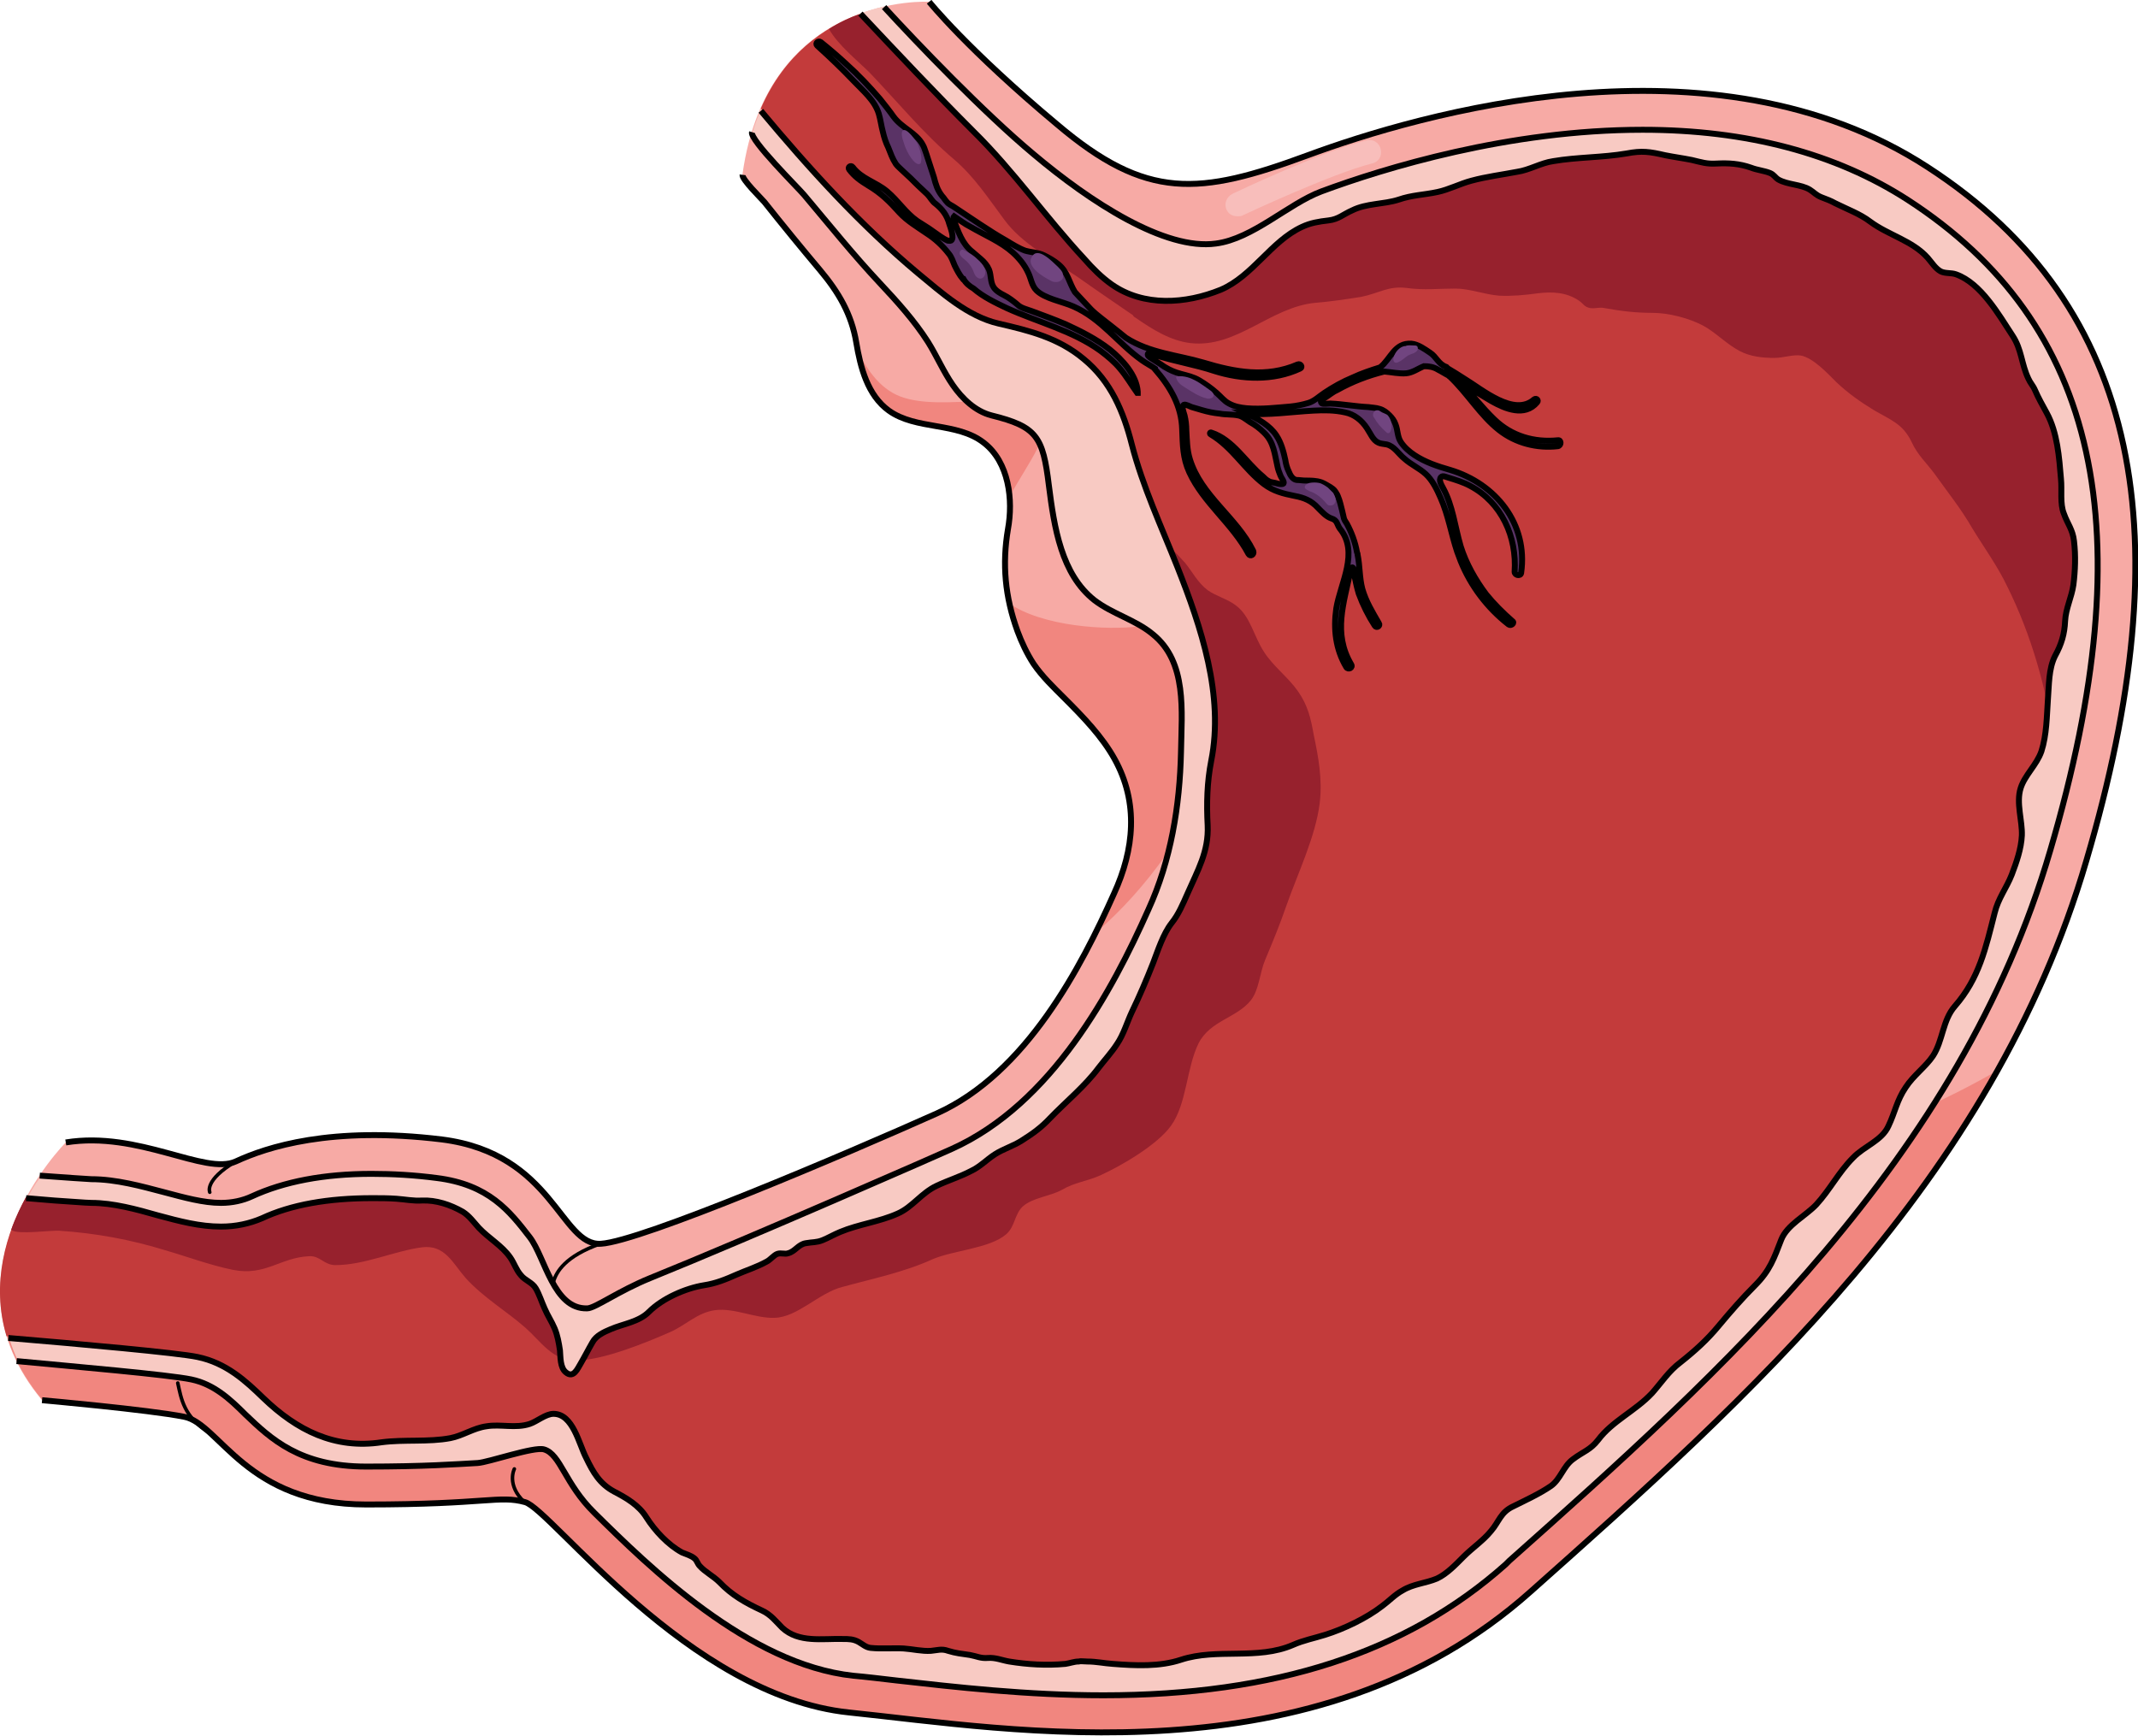 <?xml version="1.0" encoding="utf-8"?>
<!-- Generator: Adobe Illustrator 22.0.1, SVG Export Plug-In . SVG Version: 6.00 Build 0)  -->
<svg version="1.1" id="Layer_1" xmlns="http://www.w3.org/2000/svg" xmlns:xlink="http://www.w3.org/1999/xlink" x="0px" y="0px"
	 width="360.8px" height="292.9px" viewBox="0 0 360.8 292.9" enable-background="new 0 0 360.8 292.9" xml:space="preserve">
<g>
	<g>
		<g>
			<g>
				<g>
					<g>
						<path fill="#F7AAA5" d="M187.9,150.8c-5.5,12.3-14.8,30.3-29.9,37.1c-15.2,6.8-49.9,21.6-56.7,22c-6.8,0.4-8-15.2-26.8-17.6
							C55.8,190,45,193.6,39.8,196c-5.2,2.4-16.4-5.2-28.7-3.2c0,0-22,22-4,43.5c0,0,18,1.6,24,2.8c6,1.2,10.4,14.8,30.7,14.8
							c20.4,0,22.4-1.6,26.8-0.4c4.4,1.2,27.6,32.7,54.7,35.5c27.2,2.8,78.7,12,115-20.4c36.3-32.3,77.9-69.1,93.8-123.4
							c16-54.3,9.6-93.4-26.8-117c-36.3-23.6-86.2-8.8-104.6-2c-18.4,6.8-27.2,7.6-42.3-5.2C163.2,8.3,156.8,0.3,156.8,0.3
							s-27.2-1.6-31.5,29.1c-0.1,0.8,3.2,4,3.7,4.6c3.1,3.9,6.2,7.7,9.4,11.5c3.1,3.7,5.3,7.4,6.1,12.2c0.7,4.2,1.9,8.9,5.5,11.5
							c4.6,3.3,11.5,1.9,16,5.4c4.3,3.3,5,9.7,4.1,14.6c-1,5.9-0.5,11.4,1.6,17.2c0.7,1.9,1.6,3.8,2.7,5.5c1.5,2.2,3.4,4,5.3,5.9
							c3.1,3.1,6.3,6.4,8.4,10.2C192.1,135.5,191.3,143.4,187.9,150.8z"/>
						<g>
							<path fill="#F1867F" d="M142.4,51.7C142.4,51.7,142.4,51.7,142.4,51.7L142.4,51.7C142.4,51.7,142.4,51.7,142.4,51.7z"/>
							<path fill="#F1867F" d="M151.9,66.9c-3.6-1.4-5.9-4.9-7.4-8.3c0.7,4,2,8.2,5.4,10.7c4.6,3.3,11.5,1.9,16,5.4
								c2.8,2.2,4.1,5.7,4.4,9.2c3.4-6.1,7.6-11.3,5.4-14.1C172.1,65.2,159.3,69.7,151.9,66.9z"/>
							<path fill="#F1867F" d="M184.8,157.5c17.7-15,28.7-42.5,22-49.1c-8.2-8.2-7.2-3.7-14.6-2.7c-5.2,0.7-16.3,0.1-22.1-4
								c0.3,1.6,0.8,3.2,1.4,4.9c0.7,1.9,1.6,3.8,2.7,5.5c1.5,2.2,3.4,4,5.3,5.9c3.1,3.1,6.3,6.4,8.4,10.2
								c4.1,7.4,3.3,15.3-0.1,22.7C187,152.9,186,155.1,184.8,157.5z"/>
						</g>
						<path fill="#F1867F" d="M303.8,194.9L212,258l-89.8-8l-53.4-17.7c0,0-40.9-7.3-68.6-12.2c0.4,5.2,2.4,10.7,7,16.2
							c0,0,18,1.6,24,2.8c6,1.2,10.4,14.8,30.7,14.8c20.4,0,22.4-1.6,26.8-0.4c4.4,1.2,27.6,32.7,54.7,35.5
							c27.2,2.8,78.7,12,115-20.4c27.8-24.8,58.7-52.1,78.8-88C320,190.5,303.8,194.9,303.8,194.9z"/>
						<path fill="none" stroke="#000000" stroke-miterlimit="10" d="M7.1,236.3c0,0,18,1.6,24,2.8c6,1.2,10.4,14.8,30.7,14.8
							c20.4,0,22.4-1.6,26.8-0.4c4.4,1.2,27.6,32.7,54.7,35.5c27.2,2.8,78.7,12,115-20.4c36.3-32.3,77.9-69.1,93.8-123.4
							c16-54.3,9.6-93.4-26.8-117c-36.3-23.6-86.2-8.8-104.6-2c-18.4,6.8-27.2,7.6-42.3-5.2C163.2,8.3,156.8,0.3,156.8,0.3"/>
						<path fill="none" stroke="#000000" stroke-miterlimit="10" d="M125.3,29.5c-0.1,0.8,3.2,4,3.7,4.6c3.1,3.9,6.2,7.7,9.4,11.5
							c3.1,3.7,5.3,7.4,6.1,12.2c0.7,4.2,1.9,8.9,5.5,11.5c4.6,3.3,11.5,1.9,16,5.4c4.3,3.3,5,9.7,4.1,14.6
							c-1,5.9-0.5,11.4,1.6,17.2c0.7,1.9,1.6,3.8,2.7,5.5c1.5,2.2,3.4,4,5.3,5.9c3.1,3.1,6.3,6.4,8.4,10.2
							c4.1,7.4,3.3,15.3-0.1,22.7c-5.5,12.3-14.8,30.3-29.9,37.1c-15.2,6.8-49.9,21.6-56.7,22c-6.8,0.4-8-15.2-26.8-17.6
							C55.8,190,45,193.6,39.8,196c-5.2,2.4-16.4-5.2-28.7-3.2"/>
						<path fill="#C33B3B" d="M319.6,37c-11.4-7.4-25.7-11.2-42.5-11.2c-22,0-42.5,6.4-52.8,10.2c-8.9,3.3-25.9,14.6-33.3,14.6
							c-9.9,0-9-12.8-19.3-21.6c-7-5.9-19.6-19.1-26.7-26.6c-5.9,2.2-12.6,6.7-16.6,15.9c12.4,14.9,34,39.7,40.6,45
							c2.6,2.1,10.6-2.1,13.7,1.5c3.2,3.7-3.3,13.1,3.1,20.1c10.1,10.9,17.1,25.7,17.5,33.2c0.4,9.5,0.3,23.6-5.7,37.1
							c-6.4,14.3-17,34.3-35.2,42.4c-8.3,3.7-50.2,22.3-60.3,22.9c-0.3,0-1.1,0.8-1.4,0.8c-7.6,0-11.4-6.3-14.2-10
							c-3.3-4.2-5.9-7.6-13-8.5c-3.7-0.5-7.2-0.7-10.5-0.7c-7.4,0-13.6,1.2-18.6,3.4c-2.1,0.9-4.4,1.4-6.9,1.4
							c-3.5,0-7-0.9-10.7-1.9c-3.5-1-7.5-2.1-11.2-2.1c-0.3,0-0.5,0-6.2-0.4L4.4,202c-3.3,6-6,14.5-3.3,23.5c12,1.1,28.8,2.8,32,3.4
							c4.9,1,8.2,4.1,11.1,6.9c4.1,4,8,7.7,17.6,7.7c9.7,0,15-0.4,18.5-0.6c1.8-0.1,3.3-0.2,4.8-0.2c2.2,0,4.2,0.2,6.2,0.8
							c3.8,1,6.5,3.7,11.8,8.9c8.7,8.6,25,24.6,41.3,26.3c2.3,0.2,4.7,0.5,7.3,0.8l0.1,0c9.7,1.1,21.8,2.5,34.4,2.5
							c27.9,0,49.3-6.9,65.2-21.1l0.6-0.6c35.2-31.3,75.1-66.9,90.1-118c7.8-26.6,9.8-47.9,6-65.3C344.3,60.1,335,47,319.6,37z"/>
						<path fill="#97212D" d="M191.6,53.6c2.9,2,5.9,3.9,9.3,4.3c7.8,0.9,13.5-6.1,21.1-6.8c2.5-0.2,5.2-0.6,7.7-1
							c3-0.6,4.6-1.9,7.7-1.5c2.9,0.4,5.4,0.1,8.2,0.1c2.4,0,4.9,1,7.4,1.2c2.2,0.1,4.3-0.1,6.5-0.4c2.4-0.3,4.8-0.2,6.9,1.2
							c0.9,0.6,0.9,1.1,2,1.3c0.9,0.1,1.5-0.2,2.4,0c2.8,0.5,5.2,0.8,8.1,0.8c2.7,0,6.2,0.9,8.6,2.2c2,1.1,3.8,3,6,4.2
							c1.9,1,3.9,1.2,6,1.2c1.4,0,3.1-0.6,4.4-0.4c2.1,0.4,4.5,3,6,4.5c1.9,1.8,4,3.3,6.3,4.7c2.9,1.7,4.9,2.3,6.4,5.4
							c1,2.2,2.5,3.5,3.9,5.4c2.2,3.1,4.4,5.8,6.3,9.1c2,3.3,4.3,6.4,6,10c4,8.1,6.5,16.9,7.8,25.9c0.2-1.1,0.5-2.3,0.7-3.4
							c0-0.1,0-0.1,0-0.2c0.3-1.7,0.6-3.3,0.9-5c0,0,0,0,0-0.1c0.3-1.6,0.5-3.2,0.7-4.8c0,0,0,0,0,0c0.1-0.9,0.2-1.9,0.3-2.8
							c0-0.3,0.1-0.5,0.1-0.8c0.1-0.9,0.2-1.8,0.2-2.6c0-0.2,0-0.5,0.1-0.7c0.1-1.6,0.2-3.2,0.3-4.8c0-0.3,0-0.6,0-0.8
							c0-0.7,0-1.3,0-2c0-0.4,0-0.8,0-1.2c0-0.1,0-0.2,0-0.3c0-0.6,0-1.2,0-1.7c0-0.6,0-1.2-0.1-1.8c0-0.5,0-1-0.1-1.4
							c-0.1-1-0.1-2-0.2-3c0-0.3-0.1-0.7-0.1-1c-0.1-0.7-0.1-1.5-0.2-2.2c0-0.4-0.1-0.7-0.1-1.1c-0.1-0.7-0.2-1.5-0.3-2.2
							c-0.1-0.3-0.1-0.6-0.2-0.9c-0.2-1-0.4-2-0.6-3c-3.7-17-13-30.1-28.4-40c-11.4-7.4-25.7-11.2-42.5-11.2
							c-22,0-42.5,6.4-52.8,10.2c-8.9,3.3-15,9.7-25.2,6.7c-2.2-0.6-4.2-1.7-6.2-2.8c-3.1-1.7-6.3-3.3-9.4-5
							c-7.8-4.1-14.8-8.4-21-14.6c-6-5.9-11.8-12-17.5-18.1c-1.7,0.6-3.4,1.4-5.1,2.5c1.5,2.7,5,5.5,6.8,7.3
							c4.7,4.9,9.1,10.3,14.3,14.7c3.5,3,5.8,6.6,8.5,10.2c2.9,4,8.2,6.8,12.3,9.6c3.1,2.2,6.2,4.3,9.4,6.5
							C191.2,53.3,191.4,53.5,191.6,53.6z"/>
						<path fill="#97212D" d="M195.3,97.4c3.7,6,7.5,13.7,7.8,20.6c0.4,9.5,0.3,23.6-5.7,37.1c-6.4,14.3-17,34.3-35.2,42.4
							c-8.3,3.7-50.2,22.3-60.3,22.9c-0.3,0-1.3,0.9-1.6,0.9c-7.6,0-11.2-6.4-14.1-10.1c-3.3-4.2-5.9-7.6-13-8.5
							c-3.7-0.5-7.2-0.7-10.5-0.7c-7.4,0-13.6,1.2-18.6,3.4c-2.1,0.9-4.4,1.4-6.9,1.4c-3.5,0-7-0.9-10.7-1.9
							c-3.5-1-7.5-2.1-11.2-2.1c-0.3,0-0.5,0-6.2-0.4L4.4,202c-0.9,1.7-1.8,3.5-2.5,5.5l0.1,0.1c1,0.8,6.6,0,8,0.1
							c6.1,0.4,12.1,1.5,17.9,3.3c3.8,1.1,7.5,2.5,11.4,3.3c5.5,1.1,8-2.1,12.9-2.3c1.8-0.1,2.5,1.5,4.4,1.5c4.9,0,10-2.4,14.6-3
							c3.9-0.5,5.2,2.7,7.4,5.2c3,3.3,6.8,5.5,10.1,8.4c2.6,2.3,4.5,5.5,8.4,5.5c4.6,0,11.9-3,16-4.8c2.7-1.2,4.6-3.3,7.6-3.7
							c3.3-0.4,6.7,1.4,10,1.3c3.9-0.1,7.5-4.2,11.4-5.2c5.1-1.4,10.5-2.5,15.3-4.7c3.5-1.5,9.6-1.8,12.4-4.2
							c1.5-1.3,1.4-3.4,2.8-4.7c1.7-1.5,4.6-1.7,6.6-2.8c2.2-1.3,4.2-1.4,6.6-2.5c3.5-1.6,9.5-5.1,11.8-8.3c2.7-3.7,2.6-9.8,4.7-14
							c2-3.8,6.4-4.2,8.8-7.2c1.4-1.8,1.5-4.7,2.4-6.8c1.3-3.1,2.5-6,3.6-9.2c1.9-5.4,4.9-11.6,5.6-17.2c0.5-4-0.2-7.8-1-11.6
							c-0.5-2.8-1-5-2.7-7.4c-1.7-2.4-4.1-4.1-5.7-6.6c-1.7-2.6-2.3-6-4.7-7.8c-1.4-1.1-3.4-1.6-4.8-2.6c-1.7-1.3-2.5-3-3.8-4.6
							c-1.5-1.7-3-3.1-4.7-4.3c-3.3-2.4-3.6-8-5.1-11.9c-0.7-1.7-1.2-3.5-2-5.3c-0.5-1-1-1.8-1.4-2.8c-0.3-0.7-0.5-2.6-1-3.2
							c-1.4-1.6-3.3,0.3-3.9,2.1c-0.7,2.1,0.2,5.1,0.5,7.1c1.3,7.6,7.7,13.1,11.9,19.5C194.8,96.5,195,96.9,195.3,97.4z"/>
						<g>
							<path fill="#F8CAC3" d="M9.2,202.5c5.7,0.4,5.9,0.4,6.2,0.4c3.7,0,7.7,1.1,11.2,2.1c3.7,1,7.1,1.9,10.7,1.9
								c2.5,0,4.8-0.5,6.9-1.4c4.9-2.3,11.2-3.4,18.6-3.4c1.4,0,2.7,0,4.1,0.1c1.4,0.1,2.9,0.4,4.3,0.3c2.4-0.1,4.8,0.7,6.9,1.9
								c1.1,0.7,1.8,1.7,2.7,2.7c1.7,1.8,3.9,3,5.3,5c0.7,1,1,2.1,1.8,3c0.7,0.9,1.9,1.2,2.5,2.2c0.6,1,1,2.3,1.5,3.4
								c0.5,1.2,1.2,2.2,1.7,3.4c0.5,1.2,0.7,2.4,0.9,3.7c0.1,1.1,0,2.9,1,3.7c1.3,1.1,2-0.7,2.5-1.5c0.7-1.2,1.3-2.4,2-3.6
								c0.6-1.1,1.9-1.7,3.1-2.2c2.1-0.9,4.7-1.2,6.4-2.9c2.3-2.3,6.2-4,9.3-4.5c2-0.3,3.7-1,5.5-1.8c1.6-0.7,3.5-1.3,5.1-2.2
								c0.6-0.3,1.2-1.1,1.8-1.3c0.6-0.2,1.3,0.1,1.8-0.1c1.2-0.3,1.7-1.5,3-1.7c1.1-0.2,1.8-0.1,2.8-0.5c1-0.4,2-1,3-1.4
								c3.1-1.3,6.6-1.7,9.7-3.1c2.5-1.1,4-3.5,6.6-4.7c1.9-0.9,3.9-1.5,5.8-2.5c1.5-0.7,2.6-1.9,4-2.8c1.4-0.9,3.1-1.4,4.5-2.3
								c1.9-1.2,3.3-2.2,4.8-3.8c2.7-2.8,5.9-5.4,8.2-8.5c1-1.3,2.2-2.6,3.1-4c1.1-1.6,1.7-3.7,2.5-5.4c1.3-2.7,2.5-5.5,3.6-8.3
								c0.8-2.1,1.7-4.9,3.1-6.7c1.2-1.5,1.9-3.2,2.7-5c1.7-3.9,3.6-7.1,3.4-11.5c-0.2-3.7-0.1-7.3,0.6-10.9
								c2.2-11-1.7-22.6-5.7-32.7c-2.7-6.8-5.9-13.7-7.7-20.7c-1.4-5.5-3.5-10.6-8.1-14.4c-4.3-3.6-9.2-4.8-14.4-6
								c-5.2-1.2-9.6-5.2-13.6-8.5c-9.8-8.2-18.4-17.7-26.5-27.4c-0.6,1.3-1.1,2.6-1.5,4.1c-0.4,1.3,7.8,9.4,8.8,10.6
								c4.3,5.1,8.3,10.1,12.8,14.9c2.9,3.1,5.8,6.3,8.1,9.9c1.5,2.4,2.6,5,4.2,7.3c1.6,2.3,3.8,4.4,6.5,5.1
								c7.7,1.9,8.7,3.6,9.7,11.8c0.9,7.1,2.1,15,7.7,19.4c3,2.3,6.9,3.3,9.8,5.7c5.9,4.7,4.9,13.1,4.8,19.9
								c-0.2,9.1-1.7,18.3-5.5,26.6c-6.1,13.7-16.3,32.8-33.2,40.4c-1.5,0.7-33.6,14.8-50.9,21.8c-5.4,2.2-9.3,5.1-10.6,5.1
								c-5.7,0.2-7.1-8.6-9.7-12c-3.4-4.4-6.9-8.9-15.7-10c-3.8-0.5-7.5-0.7-11-0.7c-8,0-14.8,1.3-20.2,3.8
								c-1.5,0.7-3.3,1.1-5.2,1.1c-3,0-6.2-0.9-9.6-1.8c-3.8-1-8.1-2.2-12.3-2.2c-0.2,0-4.7-0.3-8.7-0.6c-0.8,1.1-1.6,2.4-2.3,3.8
								L9.2,202.5z"/>
						</g>
						<g>
							<path fill="#F8CAC3" d="M321.8,33.6c-12.1-7.8-27.1-11.8-44.7-11.8c-22.6,0-43.7,6.5-54.2,10.4c-5.6,2.1-11.6,8-17.8,8.8
								c-8.6,1.2-21.2-7-30.8-15.1c-8.5-7.1-19.5-18.6-25.2-24.8c-1.2,0.3-2.5,0.7-3.8,1.1c6.3,6.7,12.6,13.4,19.1,19.9
								c6.8,6.7,12.2,14.5,18.7,21.5c1.4,1.6,2.9,3.1,4.6,4.3c5.4,3.8,12.5,3.3,18.4,0.9c5.4-2.3,8.5-8.2,13.7-10.6
								c1.5-0.7,2.8-0.9,4.5-1.1c1.7-0.2,2.4-1,4-1.7c2.4-1.2,5.3-1,7.8-1.8c2.3-0.8,4.3-0.8,6.6-1.3c1.9-0.4,3.8-1.4,5.7-1.9
								c2.6-0.7,5.1-1,7.7-1.5c2.1-0.3,4-1.5,6.1-1.8c4.1-0.7,8.3-0.6,12.4-1.3c2.6-0.5,3.9-0.3,6.5,0.3c1.5,0.3,3,0.5,4.5,0.8
								c1.7,0.4,2.5,0.7,4.2,0.6c2-0.1,3.8,0,5.8,0.7c1,0.4,2.2,0.5,3.2,0.9c0.7,0.3,0.8,0.7,1.4,1.1c1.6,0.9,3.8,0.8,5.3,1.7
								c0.8,0.5,1,0.9,2,1.3c0.8,0.3,1.6,0.6,2.3,1c2,1,4.2,1.8,5.9,3.1c3.1,2.3,7.1,3.2,9.7,6.1c0.7,0.8,1.3,1.8,2.2,2.3
								c0.8,0.4,1.8,0.2,2.6,0.5c4.2,1.5,7.2,6.8,9.5,10.3c1.6,2.4,1.5,4.8,2.7,7.3c0.3,0.7,0.8,1.2,1.1,1.9c0.6,1.4,1.3,2.6,2,3.9
								c1.8,3.3,2.1,7.5,2.4,11.1c0.2,1.9-0.2,4.2,0.5,5.9c0.6,1.7,1.5,2.7,1.7,4.6c0.3,2.5,0.2,5-0.1,7.4c-0.3,2.1-1.3,4-1.4,6.1
								c-0.1,2.2-0.6,3.9-1.7,5.9c-1.1,2.2-1,4.9-1.2,7.3c-0.2,2.9-0.2,6-1.1,8.8c-0.8,2.3-2.8,4-3.5,6.2c-0.8,2.5,0.3,5.5,0.2,8
								c-0.1,2.2-0.9,4.5-1.7,6.6c-0.9,2.3-2.3,4-2.9,6.5c-1.5,5.9-2.6,11-6.7,15.7c-2.1,2.4-2,5.8-3.7,8.4
								c-1.2,1.8-3.3,3.3-4.6,5.3c-1.5,2.2-1.8,4.2-2.9,6.5c-1.1,2.5-4.1,3.4-6,5.4c-2.4,2.4-3.9,5.4-6.2,7.9
								c-1.8,1.9-4.9,3.4-5.9,5.9c-1.2,3.1-1.9,5.2-4.4,7.7c-2.2,2.2-4.2,4.5-6.2,6.9c-1.9,2.3-4,4.2-6.4,6.1
								c-2,1.5-3.2,3.4-4.8,5.2c-2.8,3-6.7,4.7-9.1,7.9c-1.3,1.7-2.6,2-4.3,3.3c-1.6,1.2-2.1,3.4-3.7,4.5c-1.9,1.3-4.3,2.4-6.3,3.4
								c-2.2,1-2.4,2.6-3.8,4.2c-1.3,1.6-3.1,2.8-4.6,4.3c-1.3,1.3-2.8,2.9-4.5,3.7c-1.9,0.8-4,0.9-5.8,2c-1.3,0.7-2.3,1.8-3.4,2.6
								c-2.7,2.1-6.5,3.9-9.7,4.9c-1.9,0.6-3.6,0.9-5.4,1.7c-6,2.6-12.8,0.5-18.9,2.5c-3.6,1.2-7.7,1-11.5,0.7
								c-1.5-0.1-2.8-0.4-4.3-0.4c-0.5,0-1.2-0.1-1.5,0c-0.7,0-1.5,0.3-2.2,0.4c-3.2,0.3-6.4,0.1-9.5-0.4c-1.2-0.2-2.3-0.7-3.6-0.6
								c-1.2,0.1-1.9-0.3-3-0.5c-1.4-0.2-2.4-0.3-3.7-0.7c-1.1-0.4-1.8-0.1-2.9,0c-1.5,0.1-3.1-0.3-4.6-0.4
								c-1.8-0.1-3.7,0.1-5.6-0.1c-0.8-0.1-1.3-0.6-2-1c-0.9-0.5-1.7-0.5-2.7-0.5c-3.4-0.1-7.4,0.7-10.2-1.9
								c-1.1-1.1-1.9-2.2-3.4-2.9c-2.8-1.3-5.1-2.6-7.2-4.8c-1-1-2.4-1.7-3.3-2.7c-0.4-0.4-0.5-1-0.9-1.3c-0.6-0.5-1.4-0.7-2.1-1
								c-2.4-1.3-4.6-3.7-6-5.9c-1.3-2.1-3.4-3.3-5.5-4.4c-2.4-1.3-3.5-3.2-4.7-5.7c-1.2-2.3-2.2-7.4-5.5-7.4c-1.3,0-2.8,1.3-4,1.7
								c-2.4,0.8-4.9,0-7.3,0.4c-2.2,0.3-4,1.6-6.1,2c-3.7,0.7-7.8,0.2-11.6,0.7c-7.9,1.2-14.3-2-20-7.5c-2.9-2.8-6.2-5.9-11.1-6.9
								c-3.3-0.7-20-2.2-31.9-3.2c0.4,1.3,0.9,2.7,1.6,4.1c9.5,0.9,25.7,2.3,29.5,3.1c3.8,0.8,6.5,3.3,9.1,5.9
								c4.3,4.1,9.2,8.8,20.4,8.8c9.8,0,15.2-0.4,18.8-0.6c1.8-0.1,9.5-2.8,11.2-2.3c2.8,0.8,3.5,5.8,8.5,10.7
								c9.1,9,26,25.6,43.7,27.5c2.3,0.2,4.7,0.5,7.3,0.8c9.8,1.1,22,2.5,34.9,2.5c29,0,51.2-7.2,67.9-22.1l0.6-0.6
								c35.6-31.7,76-67.6,91.3-119.9C361.8,89.5,354.1,54.6,321.8,33.6z"/>
						</g>
						<g>
							<path fill="none" stroke="#000000" stroke-miterlimit="10" d="M4.4,202.2l4.8,0.4c5.7,0.4,5.9,0.4,6.2,0.4
								c3.7,0,7.7,1.1,11.2,2.1c3.7,1,7.1,1.9,10.7,1.9c2.5,0,4.8-0.5,6.9-1.4c4.9-2.3,11.2-3.4,18.6-3.4c1.4,0,2.7,0,4.1,0.1
								c1.4,0.1,2.9,0.4,4.3,0.3c2.4-0.1,4.8,0.7,6.9,1.9c1.1,0.7,1.8,1.7,2.7,2.7c1.7,1.8,3.9,3,5.3,5c0.7,1,1,2.1,1.8,3
								c0.7,0.9,1.9,1.2,2.5,2.2c0.6,1,1,2.3,1.5,3.4c0.5,1.2,1.2,2.2,1.7,3.4c0.5,1.2,0.7,2.4,0.9,3.7c0.1,1.1,0,2.9,1,3.7
								c1.3,1.1,2-0.7,2.5-1.5c0.7-1.2,1.3-2.4,2-3.6c0.6-1.1,1.9-1.7,3.1-2.2c2.1-0.9,4.7-1.2,6.4-2.9c2.3-2.3,6.2-4,9.3-4.5
								c2-0.3,3.7-1,5.5-1.8c1.6-0.7,3.5-1.3,5.1-2.2c0.6-0.3,1.2-1.1,1.8-1.3c0.6-0.2,1.3,0.1,1.8-0.1c1.2-0.3,1.7-1.5,3-1.7
								c1.1-0.2,1.8-0.1,2.8-0.5c1-0.4,2-1,3-1.4c3.1-1.3,6.6-1.7,9.7-3.1c2.5-1.1,4-3.5,6.6-4.7c1.9-0.9,3.9-1.5,5.8-2.5
								c1.5-0.7,2.6-1.9,4-2.8c1.4-0.9,3.1-1.4,4.5-2.3c1.9-1.2,3.3-2.2,4.8-3.8c2.7-2.8,5.9-5.4,8.2-8.5c1-1.3,2.2-2.6,3.1-4
								c1.1-1.6,1.7-3.7,2.5-5.4c1.3-2.7,2.5-5.5,3.6-8.3c0.8-2.1,1.7-4.9,3.1-6.7c1.2-1.5,1.9-3.2,2.7-5c1.7-3.9,3.6-7.1,3.4-11.5
								c-0.2-3.7-0.1-7.3,0.6-10.9c2.2-11-1.7-22.6-5.7-32.7c-2.7-6.8-5.9-13.7-7.7-20.7c-1.4-5.5-3.5-10.6-8.1-14.4
								c-4.3-3.6-9.2-4.8-14.4-6c-5.2-1.2-9.6-5.2-13.6-8.5c-9.8-8.2-18.4-17.7-26.5-27.4"/>
							<path fill="none" stroke="#000000" stroke-miterlimit="10" d="M126.9,22.3c-0.4,1.3,7.8,9.4,8.8,10.6
								c4.3,5.1,8.3,10.1,12.8,14.9c2.9,3.1,5.8,6.3,8.1,9.9c1.5,2.4,2.6,5,4.2,7.3c1.6,2.3,3.8,4.4,6.5,5.1
								c7.7,1.9,8.7,3.6,9.7,11.8c0.9,7.1,2.1,15,7.7,19.4c3,2.3,6.9,3.3,9.8,5.7c5.9,4.7,4.9,13.1,4.8,19.9
								c-0.2,9.1-1.7,18.3-5.5,26.6c-6.1,13.7-16.3,32.8-33.2,40.4c-1.5,0.7-33.6,14.8-50.9,21.8c-5.4,2.2-9.3,5.1-10.6,5.1
								c-5.7,0.2-7.1-8.6-9.7-12c-3.4-4.4-6.9-8.9-15.7-10c-3.8-0.5-7.5-0.7-11-0.7c-8,0-14.8,1.3-20.2,3.8
								c-1.5,0.7-3.3,1.1-5.2,1.1c-3,0-6.2-0.9-9.6-1.8c-3.8-1-8.1-2.2-12.3-2.2c-0.2,0-4.7-0.3-8.7-0.6"/>
						</g>
						<g>
							<path fill="none" stroke="#000000" stroke-miterlimit="10" d="M2.8,229.7c9.5,0.9,25.7,2.3,29.5,3.1c3.8,0.8,6.5,3.3,9.1,5.9
								c4.3,4.1,9.2,8.8,20.4,8.8c9.8,0,15.2-0.4,18.8-0.6c1.8-0.1,9.5-2.8,11.2-2.3c2.8,0.8,3.5,5.8,8.5,10.7
								c9.1,9,26,25.6,43.7,27.5c2.3,0.2,4.7,0.5,7.3,0.8c9.8,1.1,22,2.5,34.9,2.5c29,0,51.2-7.2,67.9-22.1l0.6-0.6
								c35.6-31.7,76-67.6,91.3-119.9c15.9-54,8.2-88.9-24.1-109.8c-12.1-7.8-27.1-11.8-44.7-11.8c-22.6,0-43.7,6.5-54.2,10.4
								c-5.6,2.1-11.6,8-17.8,8.8c-8.6,1.2-21.2-7-30.8-15.1c-8.5-7.1-19.5-18.6-25.2-24.8"/>
							<path fill="none" stroke="#000000" stroke-miterlimit="10" d="M145.2,2.3c6.3,6.7,12.6,13.4,19.1,19.9
								c6.8,6.7,12.2,14.5,18.7,21.5c1.4,1.6,2.9,3.1,4.6,4.3c5.4,3.8,12.5,3.3,18.4,0.9c5.4-2.3,8.5-8.2,13.7-10.6
								c1.5-0.7,2.8-0.9,4.5-1.1c1.7-0.2,2.4-1,4-1.7c2.4-1.2,5.3-1,7.8-1.8c2.3-0.8,4.3-0.8,6.6-1.3c1.9-0.4,3.8-1.4,5.7-1.9
								c2.6-0.7,5.1-1,7.7-1.5c2.1-0.3,4-1.5,6.1-1.8c4.1-0.7,8.3-0.6,12.4-1.3c2.6-0.5,3.9-0.3,6.5,0.3c1.5,0.3,3,0.5,4.5,0.8
								c1.7,0.4,2.5,0.7,4.2,0.6c2-0.1,3.8,0,5.8,0.7c1,0.4,2.2,0.5,3.2,0.9c0.7,0.3,0.8,0.7,1.4,1.1c1.6,0.9,3.8,0.8,5.3,1.7
								c0.8,0.5,1,0.9,2,1.3c0.8,0.3,1.6,0.6,2.3,1c2,1,4.2,1.8,5.9,3.1c3.1,2.3,7.1,3.2,9.7,6.1c0.7,0.8,1.3,1.8,2.2,2.3
								c0.8,0.4,1.8,0.2,2.6,0.5c4.2,1.5,7.2,6.8,9.5,10.3c1.6,2.4,1.5,4.8,2.7,7.3c0.3,0.7,0.8,1.2,1.1,1.9c0.6,1.4,1.3,2.6,2,3.9
								c1.8,3.3,2.1,7.5,2.4,11.1c0.2,1.9-0.2,4.2,0.5,5.9c0.6,1.7,1.5,2.7,1.7,4.6c0.3,2.5,0.2,5-0.1,7.4c-0.3,2.1-1.3,4-1.4,6.1
								c-0.1,2.2-0.6,3.9-1.7,5.9c-1.1,2.2-1,4.9-1.2,7.3c-0.2,2.9-0.2,6-1.1,8.8c-0.8,2.3-2.8,4-3.5,6.2c-0.8,2.5,0.3,5.5,0.2,8
								c-0.1,2.2-0.9,4.5-1.7,6.6c-0.9,2.3-2.3,4-2.9,6.5c-1.5,5.9-2.6,11-6.7,15.7c-2.1,2.4-2,5.8-3.7,8.4
								c-1.2,1.8-3.3,3.3-4.6,5.3c-1.5,2.2-1.8,4.2-2.9,6.5c-1.1,2.5-4.1,3.4-6,5.4c-2.4,2.4-3.9,5.4-6.2,7.9
								c-1.8,1.9-4.9,3.4-5.9,5.9c-1.2,3.1-1.9,5.2-4.4,7.7c-2.2,2.2-4.2,4.5-6.2,6.9c-1.9,2.3-4,4.2-6.4,6.1
								c-2,1.5-3.2,3.4-4.8,5.2c-2.8,3-6.7,4.7-9.1,7.9c-1.3,1.7-2.6,2-4.3,3.3c-1.6,1.2-2.1,3.4-3.7,4.5c-1.9,1.3-4.3,2.4-6.3,3.4
								c-2.2,1-2.4,2.6-3.8,4.2c-1.3,1.6-3.1,2.8-4.6,4.3c-1.3,1.3-2.8,2.9-4.5,3.7c-1.9,0.8-4,0.9-5.8,2c-1.3,0.7-2.3,1.8-3.4,2.6
								c-2.7,2.1-6.5,3.9-9.7,4.9c-1.9,0.6-3.6,0.9-5.4,1.7c-6,2.6-12.8,0.5-18.9,2.5c-3.6,1.2-7.7,1-11.5,0.7
								c-1.5-0.1-2.8-0.4-4.3-0.4c-0.5,0-1.2-0.1-1.5,0c-0.7,0-1.5,0.3-2.2,0.4c-3.2,0.3-6.4,0.1-9.5-0.4c-1.2-0.2-2.3-0.7-3.6-0.6
								c-1.2,0.1-1.9-0.3-3-0.5c-1.4-0.2-2.4-0.3-3.7-0.7c-1.1-0.4-1.8-0.1-2.9,0c-1.5,0.1-3.1-0.3-4.6-0.4
								c-1.8-0.1-3.7,0.1-5.6-0.1c-0.8-0.1-1.3-0.6-2-1c-0.9-0.5-1.7-0.5-2.7-0.5c-3.4-0.1-7.4,0.7-10.2-1.9
								c-1.1-1.1-1.9-2.2-3.4-2.9c-2.8-1.3-5.1-2.6-7.2-4.8c-1-1-2.4-1.7-3.3-2.7c-0.4-0.4-0.5-1-0.9-1.3c-0.6-0.5-1.4-0.7-2.1-1
								c-2.4-1.3-4.6-3.7-6-5.9c-1.3-2.1-3.4-3.3-5.5-4.4c-2.4-1.3-3.5-3.2-4.7-5.7c-1.2-2.3-2.2-7.4-5.5-7.4c-1.3,0-2.8,1.3-4,1.7
								c-2.4,0.8-4.9,0-7.3,0.4c-2.2,0.3-4,1.6-6.1,2c-3.7,0.7-7.8,0.2-11.6,0.7c-7.9,1.2-14.3-2-20-7.5c-2.9-2.8-6.2-5.9-11.1-6.9
								c-3.3-0.7-20-2.2-31.9-3.2"/>
						</g>
						<g>
							
								<path fill="none" stroke="#000000" stroke-width="0.601" stroke-linecap="round" stroke-linejoin="round" stroke-miterlimit="10" d="
								M101.3,209.9c-5.9,2.1-7.4,4.7-7.9,6.4"/>
							
								<path fill="none" stroke="#000000" stroke-width="0.601" stroke-linecap="round" stroke-linejoin="round" stroke-miterlimit="10" d="
								M88.5,253.5c-3.1-2.9-1.7-5.6-1.7-5.6"/>
							
								<path fill="none" stroke="#000000" stroke-width="0.601" stroke-linecap="round" stroke-linejoin="round" stroke-miterlimit="10" d="
								M39.8,196c-5.4,3.2-4.4,5.2-4.4,5.2"/>
							
								<path fill="none" stroke="#000000" stroke-width="0.601" stroke-linecap="round" stroke-linejoin="round" stroke-miterlimit="10" d="
								M35.3,241.8c-4.3-2.7-4.7-5.7-5.3-8.4"/>
						</g>
						<path fill="none" d="M98.1,245.1c-0.2,0.9,0.3,5.2,1.5,5.2"/>
					</g>
				</g>
				<path fill="#F8BEBB" d="M208.8,36.5c-0.8,0-1.5-0.4-1.8-1.1c-0.5-1,0-2.2,1-2.7c0.6-0.3,15.4-7.3,22.6-9
					c1.1-0.3,2.2,0.4,2.4,1.5c0.3,1.1-0.4,2.2-1.5,2.4c-6.8,1.7-21.7,8.7-21.9,8.8C209.4,36.5,209.1,36.5,208.8,36.5z"/>
			</g>
		</g>
	</g>
	<g>
		<path fill="#5A3366" d="M229.1,93.6c0-0.1,0-0.2-0.1-0.4c-0.3-1.7-0.9-3.3-1.7-4.8c-0.2-0.3-0.4-0.6-0.5-0.9
			c-0.1-0.4-0.2-0.9-0.3-1.3c-0.2-0.8-0.4-1.7-0.7-2.4c-0.1-0.3-0.3-0.6-0.5-0.9c-0.2-0.3-0.5-0.5-0.8-0.7c-0.5-0.3-1-0.6-1.5-0.8
			c-0.9-0.3-1.8-0.3-2.7-0.3c-0.5,0-1-0.1-1.5-0.1c-0.7-0.1-1.1-0.9-1.3-1.4c-0.3-0.6-0.5-1.3-0.6-2c-0.3-1.4-0.7-2.9-1.5-4.1
			c-1.1-1.7-3.1-2.8-5-3.7c3.7,0.3,7.5-0.3,11.2-0.5c1.8-0.1,3.6-0.1,5.4,0.3c1.5,0.3,2.8,1.3,3.7,2.7c0.6,0.9,1,2,1.9,2.4
			c0.4,0.2,0.9,0.2,1.4,0.3c1.3,0.3,2,1.6,3,2.4c1.1,1,2.5,1.6,3.6,2.6c1.1,1,1.9,2.6,2.5,4c1.3,2.9,1.8,6.1,2.8,9.1
			c0.2,0.5,0.4,1.1,0.6,1.6c1.7,4.2,4.5,7.9,8.1,10.7c0.4,0.3,1.1-0.3,0.6-0.6c-1.6-1.4-3.1-2.9-4.4-4.5c-1.8-2.4-3.4-5.2-4.3-8.1
			c-1-3.4-1.3-6.8-3-9.9c-0.2-0.4-0.8-1.3-0.3-1.8c0.3-0.3,0.8,0,1.2,0.1c1.3,0.4,2.6,0.8,3.7,1.4c5.3,2.8,7.9,8.6,7.5,14.5
			c0,0.6,1,0.8,1.1,0.2c1.2-8.3-4.3-15.1-12-17.4c-2.1-0.6-4.2-1.3-6-2.5c-0.9-0.6-1.7-1.3-2.3-2.2c-0.6-0.9-0.5-2-0.9-3
			c-0.2-0.6-0.6-1.1-1-1.5c-0.5-0.5-1-0.9-1.7-1.1c-0.6-0.2-1.3-0.2-1.9-0.3c-2.1-0.1-4.2-0.5-6.4-0.6c-0.2,0-1.2,0.1-1.4,0
			c-0.6-0.5,0.4-0.9,0.7-1.1c0.6-0.4,1.2-0.9,1.9-1.2c2.5-1.4,5.1-2.4,7.9-3.1c1.2,0.1,2.5,0.4,3.7,0.3c1.1-0.1,2-0.8,3-1.2
			c0.8,0,1.6,0.1,2.4,0.6c0.6,0.3,1.2,0.7,1.8,1c0,0,0,0.1,0.1,0.1c3,2.8,5.2,6.6,8.4,9.1c2.8,2.2,6.4,3.1,9.9,2.7
			c0.6-0.1,0.6-1.1,0-1c-4,0.4-7.8-0.7-10.7-3.5c-2.1-2-3.7-4.2-5.7-6.2c1.7,1,3.5,2.1,5.2,3.1c2.3,1.3,5.6,2.7,7.7,0.2
			c0.3-0.3-0.1-0.8-0.5-0.5c-3.4,3-8.8-1.7-11.8-3.5c-0.9-0.6-1.9-1.2-2.9-1.8c0-0.1-0.1-0.2-0.2-0.2c-1.3-0.5-1.6-1.7-2.7-2.4
			c-0.9-0.6-2-1.4-3.1-1.5c-2.9-0.2-3.5,2.6-5.3,4c-1.6,0.5-3.1,1-4.6,1.7c-1.7,0.7-3.3,1.6-4.8,2.6c-0.9,0.6-1.7,1.4-2.7,1.7
			c-1,0.3-2,0.5-3,0.6c-2.4,0.2-4.9,0.5-7.4,0.3c-1.1-0.1-2.1-0.3-3-0.8c-0.8-0.4-1.4-1.2-2.1-1.8c-0.9-0.8-1.9-1.5-2.9-2.1
			c-1-0.6-2-0.8-3.1-1.1c-1.1-0.3-1.8-0.6-2.8-1.2c-0.7-0.5-1.4-0.9-2-1.3c-0.2-0.1-0.8-0.5-0.8-0.7c-0.1-0.6,0.9-0.1,1.2,0
			c3.3,1.1,6.7,1.6,10,2.7c4.7,1.5,10,1.7,14.5-0.4c0.5-0.2,0.1-0.9-0.4-0.7c-5.3,2.3-10.6,1.3-15.9-0.3c-4.4-1.3-9.1-1.6-13.1-4.2
			c0,0,0,0,0,0c-0.9-0.7-1.7-1.4-2.5-2c-1.1-0.9-2.4-1.8-3.4-2.8c-0.9-1-1.8-1.9-2.7-2.9c-1-1.6-1.2-3.4-2.8-4.7
			c-0.7-0.6-1.6-1.1-2.4-1.5c-1-0.5-2.2-0.5-3.2-0.8c-1.1-0.4-2.2-1.1-3.2-1.7c-3-1.7-5.8-3.7-8.7-5.6c-0.4-0.3-1-0.5-1.3-0.9
			c-0.3-0.3-0.5-0.7-0.8-1c-0.8-1-1.1-2-1.4-3.2c-0.4-1.3-0.9-2.7-1.3-4c-0.2-0.5-0.3-1-0.6-1.5c-1.1-2-3.5-2.8-4.9-4.7
			c-0.7-1-1.5-2-2.3-3c-1.8-2.1-3.7-4.1-5.7-5.9c-1.4-1.3-2.8-2.5-4.3-3.7c-0.4-0.3-1,0.2-0.6,0.6c2.1,1.9,4.1,3.8,6.1,5.9
			c1.6,1.7,3.6,3.3,4.3,5.6c0.3,1,0.4,2,0.7,3.1c0.2,0.9,0.5,1.8,0.9,2.6c0.4,1,0.7,1.9,1.3,2.8c0.3,0.4,0.8,0.8,1.2,1.2
			c0.9,0.8,1.7,1.6,2.5,2.4c0.5,0.5,1.1,1,1.6,1.5c0.5,0.5,0.8,1.2,1.4,1.6c1.1,0.9,1.9,1.9,2.3,3.4c0.2,0.6,0.9,2.4,0.3,2.8
			c-0.2,0.1-0.4,0-0.6,0c-0.9-0.4-1.6-1-2.5-1.6c-0.8-0.6-1.7-1.1-2.6-1.7c-2-1.4-3.2-3.4-5.1-5c-1.9-1.6-4.3-2.1-5.8-4.1
			c-0.3-0.4-0.9,0-0.6,0.4c0.9,1.2,1.9,1.9,3.2,2.7c2.2,1.3,3.6,2.7,5.3,4.6c1.3,1.4,3,2.4,4.6,3.5c1.4,0.9,2.6,2,3.7,3.4
			c0.5,0.6,0.7,1.3,1,2c0.4,0.8,0.8,1.6,1.4,2.3c0,0,0,0,0.1,0c0.4,0.7,1,1.2,1.7,1.6c1.6,1.4,3.7,2.4,5.6,3.3
			c5.3,2.4,11.1,3.8,15.8,7.2c1.2,0.9,2.4,1.9,3.3,3c1.1,1.3,1.9,2.7,2.9,4.1c0,0,0.1,0,0.1,0c0,0,0-0.1,0-0.2
			c-0.2-2.8-2.6-5.4-4.7-7.1c-2.3-1.8-4.9-3.1-7.5-4.3c-1.9-0.8-3.8-1.5-5.7-2.2c-0.8-0.3-1.8-0.5-2.4-1.1c-0.7-0.6-1.5-1.2-2.3-1.6
			c-0.6-0.3-1.3-0.7-1.7-1.3c-0.6-0.9-0.4-2-0.8-3c-0.3-0.7-0.8-1.3-1.4-1.8c-0.5-0.4-0.9-0.8-1.4-1.2c-1.8-1.4-2.4-3.5-3.2-5.5
			c0-0.2,0-0.4,0.1-0.5c0.9,0.6,1.8,1.3,2.8,1.8c2.4,1.4,5.1,2.5,7.1,4.3c1.1,1,2,2.1,2.6,3.4c0.5,1,0.6,2.2,1.4,3
			c1.4,1.4,4.4,1.9,6.2,2.7c4.8,2.1,7.5,6.2,11.6,9.1c0.7,0.5,1.5,0.9,2.2,1.4c0,0,0,0,0,0.1c2.6,3,4.5,6.2,4.6,10.2
			c0.1,2.6,0.1,4.8,1.2,7.2c2.4,5.2,7.3,8.7,10,13.8c0.3,0.5,1,0.1,0.8-0.5c-2.8-5.7-8.8-9.3-10.7-15.5c-0.5-1.6-0.5-3.2-0.6-4.9
			c0-0.8-0.1-1.7-0.3-2.5c-0.1-0.4-0.6-1.5-0.1-1.8c0.3-0.1,1,0.3,1.3,0.4c0.6,0.2,1.1,0.3,1.7,0.5c1,0.3,2,0.5,3,0.6
			c1,0.2,2.1,0.1,3.1,0.3c0.7,0.1,1.4,0.7,2,1.1c0.9,0.5,1.7,1.1,2.4,1.8c1.7,1.6,1.8,3.7,2.3,5.8c0.1,0.5,0.3,1,0.5,1.5
			c0.1,0.3,0.7,1,0.5,1.3c-0.1,0.1-0.3,0.1-0.4,0.1c-0.3,0-0.7-0.1-1-0.2c-0.4-0.1-0.8-0.1-1.1-0.3c-0.4-0.2-0.7-0.5-1-0.8
			c-2.9-2.4-5-6.2-8.7-7.4c-0.2-0.1-0.3,0.2-0.1,0.3c3.7,2.2,5.7,5.9,9,8.4c1.6,1.2,3.2,1.6,5.2,2c1.6,0.3,2.8,0.8,3.9,2
			c0.7,0.7,1.4,1.5,2.3,1.8c1,0.3,0.9,1,1.4,1.7c3.3,4,0.1,9.2-0.6,13.5c-0.5,3.5-0.1,6.9,1.7,9.9c0.3,0.5,1.2,0.1,0.8-0.5
			c-3.1-5.3-1.2-10.3-0.1-15.8c0.1-0.3,0.2-0.8,0.5-0.4c0.2,0.3,0.1,1.1,0.2,1.4c0.2,1,0.4,1.9,0.7,2.9c0.7,1.9,1.6,3.7,2.7,5.4
			c0.3,0.5,1,0,0.7-0.4c-1.1-1.9-2.2-3.7-2.8-5.8C229.4,97.5,229.5,95.5,229.1,93.6z"/>
		<path fill="none" stroke="#000000" stroke-miterlimit="10" d="M229.1,93.6c0-0.1,0-0.2-0.1-0.4c-0.3-1.7-0.9-3.3-1.7-4.8
			c-0.2-0.3-0.4-0.6-0.5-0.9c-0.1-0.4-0.2-0.9-0.3-1.3c-0.2-0.8-0.4-1.7-0.7-2.4c-0.1-0.3-0.3-0.6-0.5-0.9c-0.2-0.3-0.5-0.5-0.8-0.7
			c-0.5-0.3-1-0.6-1.5-0.8c-0.9-0.3-1.8-0.3-2.7-0.3c-0.5,0-1-0.1-1.5-0.1c-0.7-0.1-1.1-0.9-1.3-1.4c-0.3-0.6-0.5-1.3-0.6-2
			c-0.3-1.4-0.7-2.9-1.5-4.1c-1.1-1.7-3.1-2.8-5-3.7c3.7,0.3,7.5-0.3,11.2-0.5c1.8-0.1,3.6-0.1,5.4,0.3c1.5,0.3,2.8,1.3,3.7,2.7
			c0.6,0.9,1,2,1.9,2.4c0.4,0.2,0.9,0.2,1.4,0.3c1.3,0.3,2,1.6,3,2.4c1.1,1,2.5,1.6,3.6,2.6c1.1,1,1.9,2.6,2.5,4
			c1.3,2.9,1.8,6.1,2.8,9.1c0.2,0.5,0.4,1.1,0.6,1.6c1.7,4.2,4.5,7.9,8.1,10.7c0.4,0.3,1.1-0.3,0.6-0.6c-1.6-1.4-3.1-2.9-4.4-4.5
			c-1.8-2.4-3.4-5.2-4.3-8.1c-1-3.4-1.3-6.8-3-9.9c-0.2-0.4-0.8-1.3-0.3-1.8c0.3-0.3,0.8,0,1.2,0.1c1.3,0.4,2.6,0.8,3.7,1.4
			c5.3,2.8,7.9,8.6,7.5,14.5c0,0.6,1,0.8,1.1,0.2c1.2-8.3-4.3-15.1-12-17.4c-2.1-0.6-4.2-1.3-6-2.5c-0.9-0.6-1.7-1.3-2.3-2.2
			c-0.6-0.9-0.5-2-0.9-3c-0.2-0.6-0.6-1.1-1-1.5c-0.5-0.5-1-0.9-1.7-1.1c-0.6-0.2-1.3-0.2-1.9-0.3c-2.1-0.1-4.2-0.5-6.4-0.6
			c-0.2,0-1.2,0.1-1.4,0c-0.6-0.5,0.4-0.9,0.7-1.1c0.6-0.4,1.2-0.9,1.9-1.2c2.5-1.4,5.1-2.4,7.9-3.1c1.2,0.1,2.5,0.4,3.7,0.3
			c1.1-0.1,2-0.8,3-1.2c0.8,0,1.6,0.1,2.4,0.6c0.6,0.3,1.2,0.7,1.8,1c0,0,0,0.1,0.1,0.1c3,2.8,5.2,6.6,8.4,9.1
			c2.8,2.2,6.4,3.1,9.9,2.7c0.6-0.1,0.6-1.1,0-1c-4,0.4-7.8-0.7-10.7-3.5c-2.1-2-3.7-4.2-5.7-6.2c1.7,1,3.5,2.1,5.2,3.1
			c2.3,1.3,5.6,2.7,7.7,0.2c0.3-0.3-0.1-0.8-0.5-0.5c-3.4,3-8.8-1.7-11.8-3.5c-0.9-0.6-1.9-1.2-2.9-1.8c0-0.1-0.1-0.2-0.2-0.2
			c-1.3-0.5-1.6-1.7-2.7-2.4c-0.9-0.6-2-1.4-3.1-1.5c-2.9-0.2-3.5,2.6-5.3,4c-1.6,0.5-3.1,1-4.6,1.7c-1.7,0.7-3.3,1.6-4.8,2.6
			c-0.9,0.6-1.7,1.4-2.7,1.7c-1,0.3-2,0.5-3,0.6c-2.4,0.2-4.9,0.5-7.4,0.3c-1.1-0.1-2.1-0.3-3-0.8c-0.8-0.4-1.4-1.2-2.1-1.8
			c-0.9-0.8-1.9-1.5-2.9-2.1c-1-0.6-2-0.8-3.1-1.1c-1.1-0.3-1.8-0.6-2.8-1.2c-0.7-0.5-1.4-0.9-2-1.3c-0.2-0.1-0.8-0.5-0.8-0.7
			c-0.1-0.6,0.9-0.1,1.2,0c3.3,1.1,6.7,1.6,10,2.7c4.7,1.5,10,1.7,14.5-0.4c0.5-0.2,0.1-0.9-0.4-0.7c-5.3,2.3-10.6,1.3-15.9-0.3
			c-4.4-1.3-9.1-1.6-13.1-4.2c0,0,0,0,0,0c-0.9-0.7-1.7-1.4-2.5-2c-1.1-0.9-2.4-1.8-3.4-2.8c-0.9-1-1.8-1.9-2.7-2.9
			c-1-1.6-1.2-3.4-2.8-4.7c-0.7-0.6-1.6-1.1-2.4-1.5c-1-0.5-2.2-0.5-3.2-0.8c-1.1-0.4-2.2-1.1-3.2-1.7c-3-1.7-5.8-3.7-8.7-5.6
			c-0.4-0.3-1-0.5-1.3-0.9c-0.3-0.3-0.5-0.7-0.8-1c-0.8-1-1.1-2-1.4-3.2c-0.4-1.3-0.9-2.7-1.3-4c-0.2-0.5-0.3-1-0.6-1.5
			c-1.1-2-3.5-2.8-4.9-4.7c-0.7-1-1.5-2-2.3-3c-1.8-2.1-3.7-4.1-5.7-5.9c-1.4-1.3-2.8-2.5-4.3-3.7c-0.4-0.3-1,0.2-0.6,0.6
			c2.1,1.9,4.1,3.8,6.1,5.9c1.6,1.7,3.6,3.3,4.3,5.6c0.3,1,0.4,2,0.7,3.1c0.2,0.9,0.5,1.8,0.9,2.6c0.4,1,0.7,1.9,1.3,2.8
			c0.3,0.4,0.8,0.8,1.2,1.2c0.9,0.8,1.7,1.6,2.5,2.4c0.5,0.5,1.1,1,1.6,1.5c0.5,0.5,0.8,1.2,1.4,1.6c1.1,0.9,1.9,1.9,2.3,3.4
			c0.2,0.6,0.9,2.4,0.3,2.8c-0.2,0.1-0.4,0-0.6,0c-0.9-0.4-1.6-1-2.5-1.6c-0.8-0.6-1.7-1.1-2.6-1.7c-2-1.4-3.2-3.4-5.1-5
			c-1.9-1.6-4.3-2.1-5.8-4.1c-0.3-0.4-0.9,0-0.6,0.4c0.9,1.2,1.9,1.9,3.2,2.7c2.2,1.3,3.6,2.7,5.3,4.6c1.3,1.4,3,2.4,4.6,3.5
			c1.4,0.9,2.6,2,3.7,3.4c0.5,0.6,0.7,1.3,1,2c0.4,0.8,0.8,1.6,1.4,2.3c0,0,0,0,0.1,0c0.4,0.7,1,1.2,1.7,1.6
			c1.6,1.4,3.7,2.4,5.6,3.3c5.3,2.4,11.1,3.8,15.8,7.2c1.2,0.9,2.4,1.9,3.3,3c1.1,1.3,1.9,2.7,2.9,4.1c0,0,0.1,0,0.1,0
			c0,0,0-0.1,0-0.2c-0.2-2.8-2.6-5.4-4.7-7.1c-2.3-1.8-4.9-3.1-7.5-4.3c-1.9-0.8-3.8-1.5-5.7-2.2c-0.8-0.3-1.8-0.5-2.4-1.1
			c-0.7-0.6-1.5-1.2-2.3-1.6c-0.6-0.3-1.3-0.7-1.7-1.3c-0.6-0.9-0.4-2-0.8-3c-0.3-0.7-0.8-1.3-1.4-1.8c-0.5-0.4-0.9-0.8-1.4-1.2
			c-1.8-1.4-2.4-3.5-3.2-5.5c0-0.2,0-0.4,0.1-0.5c0.9,0.6,1.8,1.3,2.8,1.8c2.4,1.4,5.1,2.5,7.1,4.3c1.1,1,2,2.1,2.6,3.4
			c0.5,1,0.6,2.2,1.4,3c1.4,1.4,4.4,1.9,6.2,2.7c4.8,2.1,7.5,6.2,11.6,9.1c0.7,0.5,1.5,0.9,2.2,1.4c0,0,0,0,0,0.1
			c2.6,3,4.5,6.2,4.6,10.2c0.1,2.6,0.1,4.8,1.2,7.2c2.4,5.2,7.3,8.7,10,13.8c0.3,0.5,1,0.1,0.8-0.5c-2.8-5.7-8.8-9.3-10.7-15.5
			c-0.5-1.6-0.5-3.2-0.6-4.9c0-0.8-0.1-1.7-0.3-2.5c-0.1-0.4-0.6-1.5-0.1-1.8c0.3-0.1,1,0.3,1.3,0.4c0.6,0.2,1.1,0.3,1.7,0.5
			c1,0.3,2,0.5,3,0.6c1,0.2,2.1,0.1,3.1,0.3c0.7,0.1,1.4,0.7,2,1.1c0.9,0.5,1.7,1.1,2.4,1.8c1.7,1.6,1.8,3.7,2.3,5.8
			c0.1,0.5,0.3,1,0.5,1.5c0.1,0.3,0.7,1,0.5,1.3c-0.1,0.1-0.3,0.1-0.4,0.1c-0.3,0-0.7-0.1-1-0.2c-0.4-0.1-0.8-0.1-1.1-0.3
			c-0.4-0.2-0.7-0.5-1-0.8c-2.9-2.4-5-6.2-8.7-7.4c-0.2-0.1-0.3,0.2-0.1,0.3c3.7,2.2,5.7,5.9,9,8.4c1.6,1.2,3.2,1.6,5.2,2
			c1.6,0.3,2.8,0.8,3.9,2c0.7,0.7,1.4,1.5,2.3,1.8c1,0.3,0.9,1,1.4,1.7c3.3,4,0.1,9.2-0.6,13.5c-0.5,3.5-0.1,6.9,1.7,9.9
			c0.3,0.5,1.2,0.1,0.8-0.5c-3.1-5.3-1.2-10.3-0.1-15.8c0.1-0.3,0.2-0.8,0.5-0.4c0.2,0.3,0.1,1.1,0.2,1.4c0.2,1,0.4,1.9,0.7,2.9
			c0.7,1.9,1.6,3.7,2.7,5.4c0.3,0.5,1,0,0.7-0.4c-1.1-1.9-2.2-3.7-2.8-5.8C229.4,97.5,229.5,95.5,229.1,93.6z"/>
		<path fill="#714580" d="M177.2,47.3c0.3,0.2,0.6,0.3,1,0.3s0.7-0.1,1-0.4c0.3-0.3,0.2-0.8,0.1-1.2c-0.2-0.4-0.5-0.7-0.8-1
			c-0.8-0.7-3.4-3.6-4.4-1.6C173.2,45,176,46.7,177.2,47.3z"/>
		<path fill="#714580" d="M198.7,63.5c-0.1,0-0.1,0-0.2,0.1c-0.1,0.1,0,0.1,0,0.2c0.2,0.7,0.8,1.2,1.5,1.6c1.1,0.7,2.3,1.5,3.5,1.8
			c0.3,0.1,0.6,0.1,0.9,0s0.5-0.4,0.4-0.7c-0.1-0.2-0.2-0.3-0.4-0.5C202.8,64.9,201,63.3,198.7,63.5z"/>
		<path fill="#714580" d="M221,81.5c-0.4,0.1-0.9,0.4-0.8,0.8c0.1,0.3,0.5,0.4,0.8,0.6c1,0.3,1.9,1,2.6,1.8c0.3,0.3,0.4,0.6,0.8,0.6
			c0.3,0,0.5,0,0.7-0.2c0.2-0.2,0.3-0.4,0.3-0.7c0-0.4-0.2-0.8-0.4-1.2c-0.3-0.3-0.6-0.6-0.9-0.9c-0.4-0.3-1-0.7-1.5-0.8
			C222.1,81.4,221.5,81.4,221,81.5z"/>
		<path fill="#714580" d="M232.9,69.4c-0.2-0.2-0.6-0.2-0.8-0.1s-0.4,0.4-0.4,0.7c0,0.2,0.1,0.4,0.2,0.5c0.5,0.9,1.2,1.7,2,2.4
			c0.1,0.1,0.2,0.2,0.4,0.2c0.2,0,0.3-0.2,0.4-0.4c0.3-0.9,0.1-1.9-0.5-2.6C233.9,69.8,233.3,69.7,232.9,69.4z"/>
		<path fill="#714580" d="M235.2,60.3c-0.1,0.3-0.1,0.6,0.1,0.8c0.2,0.2,0.5,0.1,0.7,0c0.7-0.3,1.2-0.9,1.8-1.2
			c0.2-0.1,0.5-0.2,0.8-0.3c0.2-0.1,0.5-0.3,0.6-0.5c0.1-0.2,0.1-0.6-0.1-0.7c-0.1-0.1-0.3-0.1-0.5-0.1c-0.5,0-1-0.1-1.4,0.1
			C236.3,58.4,235.4,59.4,235.2,60.3z"/>
		<path fill="#714580" d="M164.9,43.7c0.6,0.5,1.1,1.1,1.3,1.8c0.1,0.3,0.1,0.6,0,0.9c-0.1,0.3-0.3,0.5-0.6,0.6
			c-0.4,0.1-0.8-0.2-1-0.5s-0.3-0.7-0.5-1.1c-0.3-0.6-0.7-1.1-1.3-1.6c-0.3-0.2-0.6-0.5-0.8-0.8c-0.1-0.2-0.1-0.6,0.2-0.8
			c0.3-0.2,0.5,0.1,0.8,0.2C163.8,42.8,164.4,43.2,164.9,43.7z"/>
		<path fill="#714580" d="M154.3,27.3c0.2,0.2,0.5,0.4,0.7,0.4c0.1,0,0.2,0,0.3-0.1c0.1-0.1,0.1-0.1,0.1-0.2c0.3-0.9-0.2-2.2-0.5-3
			c-0.2-0.5-2-3.1-2.6-2.3c-0.4,0.6,0.3,2.2,0.5,2.8C153.2,25.8,153.6,26.6,154.3,27.3z"/>
	</g>
</g>
</svg>
